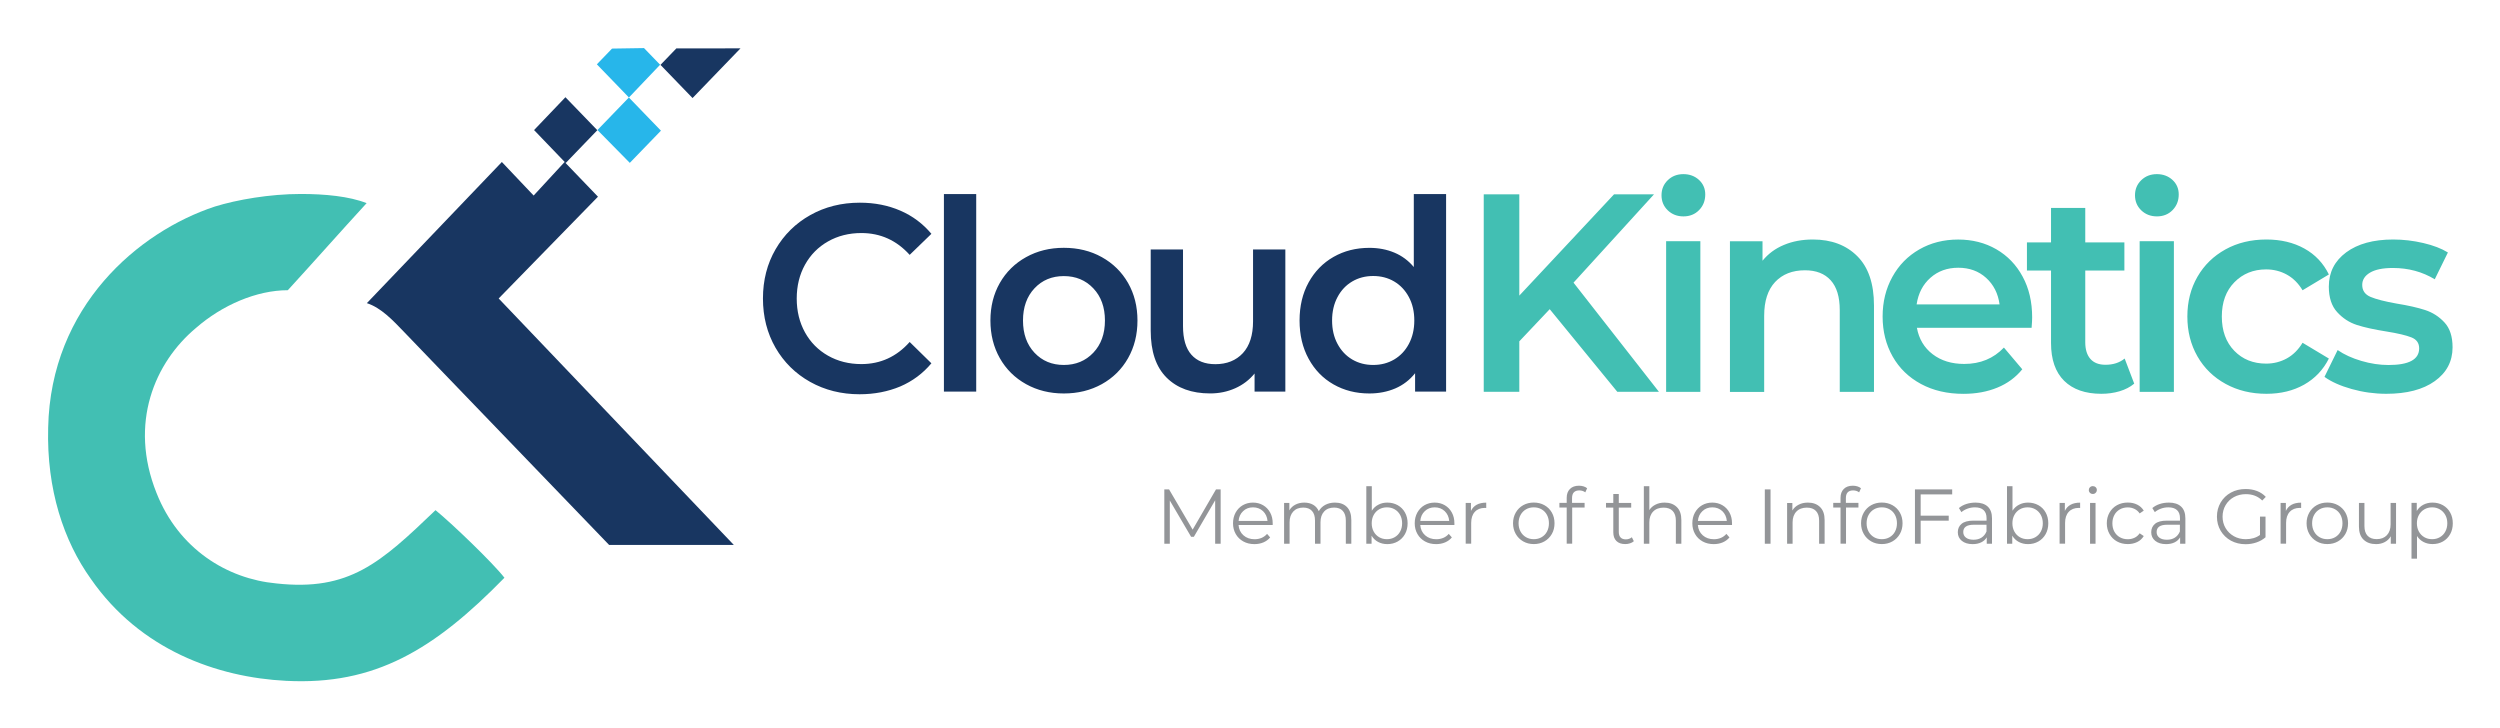 <svg xmlns="http://www.w3.org/2000/svg" role="img" viewBox="34.58 317.58 541.84 157.84"><title>Cloud Kinetics logo</title><style>svg {enable-background:new 0 0 612 792}</style><switch><g><path fill="#42bfb3" fill-rule="evenodd" d="M94.47 444.03c-10.67-.99-21.17-7.45-25.97-19.61-6.05-15.14-.36-28.3 8.54-35.75 5.69-4.97 13.16-8.19 19.92-8.19 5.69-6.21 11.38-12.66 17.08-18.87-3.74-1.49-9.07-1.99-14.23-1.99-6.76 0-13.87 1.24-18.68 2.73-16.54 5.46-35.57 21.6-36.11 47.92-.36 13.41 3.38 24.58 9.25 32.77 10.67 15.39 27.39 21.35 42.33 22.1 19.21.99 32.02-6.7 47.31-22.34-2.49-3.23-11.56-11.92-14.94-14.65-11.91 11.41-18.67 17.62-34.5 15.88z" clip-rule="evenodd"/><path fill="#183661" d="M220.9 403.03c-3.96 0-7.53-.89-10.73-2.68-3.19-1.79-5.69-4.26-7.51-7.41-1.81-3.15-2.72-6.71-2.72-10.67s.91-7.52 2.74-10.67c1.83-3.15 4.34-5.62 7.53-7.41 3.19-1.79 6.77-2.68 10.73-2.68 3.21 0 6.14.58 8.79 1.73 2.65 1.15 4.89 2.83 6.72 5.02l-4.71 4.56c-2.84-3.15-6.33-4.73-10.47-4.73-2.69 0-5.1.61-7.23 1.82-2.13 1.21-3.79 2.89-4.99 5.05-1.19 2.15-1.79 4.6-1.79 7.33 0 2.73.6 5.17 1.79 7.33 1.19 2.15 2.86 3.84 4.99 5.05 2.13 1.21 4.54 1.82 7.23 1.82 4.14 0 7.64-1.6 10.47-4.79l4.71 4.62c-1.83 2.19-4.08 3.87-6.75 5.02-2.65 1.11-5.59 1.69-8.8 1.69zm18.26-43.39h7v42.81h-7v-42.81zm25.99 43.22c-3.02 0-5.75-.67-8.18-2.02-2.43-1.35-4.32-3.22-5.69-5.63-1.36-2.4-2.04-5.13-2.04-8.16 0-3.04.68-5.75 2.04-8.14 1.36-2.38 3.26-4.25 5.69-5.6 2.43-1.35 5.15-2.02 8.18-2.02 3.06 0 5.81.67 8.23 2.02 2.43 1.35 4.32 3.21 5.69 5.6 1.36 2.39 2.04 5.1 2.04 8.14 0 3.04-.68 5.76-2.04 8.16-1.36 2.4-3.26 4.28-5.69 5.63-2.42 1.34-5.17 2.02-8.23 2.02zm0-6.18c2.58 0 4.71-.88 6.39-2.65 1.68-1.77 2.52-4.1 2.52-6.98 0-2.88-.84-5.21-2.52-6.98-1.68-1.77-3.81-2.65-6.39-2.65-2.58 0-4.7.88-6.36 2.65-1.66 1.77-2.49 4.1-2.49 6.98 0 2.89.83 5.21 2.49 6.98 1.67 1.77 3.78 2.65 6.36 2.65zm48.01-25.04v30.81h-6.67v-3.92c-1.12 1.38-2.52 2.45-4.2 3.2-1.68.75-3.49 1.12-5.43 1.12-4 0-7.14-1.14-9.44-3.43s-3.44-5.68-3.44-10.18v-17.6h7v16.62c0 2.77.61 4.84 1.82 6.2 1.21 1.37 2.94 2.05 5.18 2.05 2.5 0 4.49-.8 5.97-2.39 1.47-1.6 2.21-3.89 2.21-6.89v-15.58h7v-.01zm34.84-12v42.81h-6.72v-3.98c-1.16 1.46-2.59 2.56-4.28 3.29-1.7.73-3.58 1.1-5.63 1.1-2.88 0-5.46-.65-7.76-1.96s-4.1-3.16-5.41-5.57c-1.31-2.4-1.96-5.16-1.96-8.28 0-3.12.65-5.87 1.96-8.25s3.11-4.23 5.41-5.54c2.3-1.31 4.88-1.96 7.76-1.96 1.98 0 3.79.35 5.43 1.04 1.64.69 3.04 1.73 4.2 3.12v-15.81h7v-.01zm-15.8 37.04c1.68 0 3.19-.39 4.54-1.18 1.34-.79 2.41-1.91 3.19-3.38.78-1.46 1.18-3.15 1.18-5.08 0-1.92-.39-3.62-1.18-5.08-.78-1.46-1.85-2.59-3.19-3.38-1.34-.79-2.86-1.18-4.54-1.18-1.68 0-3.19.39-4.54 1.18-1.34.79-2.41 1.91-3.19 3.38-.78 1.46-1.18 3.15-1.18 5.08 0 1.92.39 3.62 1.18 5.08.78 1.46 1.85 2.59 3.19 3.38 1.35.79 2.86 1.18 4.54 1.18z"/><path fill="#42bfb3" d="M551.78 402.93c-2.57 0-5.08-.35-7.53-1.04-2.45-.69-4.41-1.57-5.87-2.63l2.85-5.81c1.42.98 3.13 1.76 5.13 2.35 2 .59 3.96.89 5.9.89 4.43 0 6.64-1.2 6.64-3.61 0-1.14-.56-1.94-1.69-2.38-1.13-.45-2.94-.88-5.43-1.28-2.61-.41-4.74-.88-6.38-1.41-1.64-.53-3.07-1.46-4.27-2.78-1.21-1.32-1.81-3.17-1.81-5.53 0-3.1 1.26-5.57 3.77-7.43 2.51-1.85 5.9-2.78 10.17-2.78 2.18 0 4.35.25 6.53.76 2.18.51 3.95 1.19 5.34 2.05l-2.85 5.81c-2.69-1.63-5.72-2.45-9.08-2.45-2.18 0-3.83.34-4.95 1.01-1.13.67-1.69 1.56-1.69 2.66 0 1.22.6 2.09 1.81 2.6 1.21.51 3.08.99 5.61 1.44 2.53.41 4.61.88 6.23 1.41 1.62.53 3.02 1.43 4.18 2.69 1.17 1.26 1.75 3.06 1.75 5.38 0 3.06-1.29 5.5-3.86 7.34-2.57 1.83-6.07 2.74-10.5 2.74zm-25.98 0c-3.28 0-6.23-.71-8.84-2.14-2.61-1.43-4.65-3.41-6.11-5.96s-2.19-5.43-2.19-8.65c0-3.22.73-6.09 2.19-8.62 1.46-2.53 3.49-4.5 6.08-5.93 2.59-1.43 5.55-2.14 8.87-2.14 3.12 0 5.86.65 8.22 1.96 2.35 1.3 4.12 3.18 5.31 5.62l-5.7 3.42c-.91-1.51-2.05-2.64-3.41-3.39-1.36-.75-2.86-1.13-4.48-1.13-2.77 0-5.06.93-6.88 2.78-1.82 1.85-2.73 4.33-2.73 7.43 0 3.1.9 5.57 2.7 7.43 1.8 1.85 4.1 2.78 6.91 2.78 1.62 0 3.11-.38 4.48-1.13 1.36-.75 2.5-1.89 3.41-3.39l5.7 3.42c-1.23 2.45-3.02 4.33-5.37 5.66-2.35 1.32-5.07 1.98-8.16 1.98zm-27.48-33.07h7.42v32.65h-7.42v-32.65zm3.73-5.38c-1.34 0-2.47-.44-3.38-1.31-.91-.88-1.36-1.97-1.36-3.27s.45-2.39 1.36-3.27c.91-.88 2.04-1.31 3.38-1.31 1.34 0 2.47.42 3.38 1.25.91.84 1.36 1.89 1.36 3.15 0 1.35-.44 2.48-1.33 3.39-.88.91-2.02 1.37-3.41 1.37zm-4.91 36.25c-.87.73-1.93 1.28-3.17 1.65-1.25.37-2.56.55-3.94.55-3.48 0-6.17-.94-8.07-2.81-1.9-1.88-2.85-4.61-2.85-8.19v-15.71h-5.22v-6.11h5.22v-7.46h7.42v7.46h8.48v6.11h-8.48v15.53c0 1.59.38 2.8 1.13 3.64.75.84 1.84 1.25 3.26 1.25 1.66 0 3.05-.45 4.15-1.35l2.07 5.44zm-22.12-14.36c0 .53-.04 1.28-.12 2.26h-24.86c.44 2.4 1.57 4.31 3.41 5.72 1.84 1.41 4.12 2.11 6.85 2.11 3.48 0 6.35-1.18 8.6-3.55l3.98 4.71c-1.42 1.75-3.22 3.08-5.4 3.97-2.18.9-4.63 1.35-7.36 1.35-3.48 0-6.55-.71-9.2-2.14-2.65-1.43-4.7-3.41-6.14-5.96-1.44-2.55-2.17-5.43-2.17-8.65 0-3.18.7-6.04 2.11-8.59 1.4-2.55 3.35-4.53 5.84-5.96 2.49-1.43 5.3-2.14 8.42-2.14 3.08 0 5.84.7 8.28 2.11 2.43 1.41 4.33 3.38 5.7 5.93 1.38 2.54 2.06 5.48 2.06 8.83zM459 375.61c-2.37 0-4.38.72-6.02 2.17-1.64 1.45-2.64 3.37-3 5.78h17.98c-.32-2.36-1.29-4.28-2.91-5.75-1.62-1.47-3.63-2.2-6.05-2.2zm-31.49-6.12c3.99 0 7.2 1.2 9.61 3.61 2.41 2.4 3.62 5.97 3.62 10.7v18.71h-7.42v-17.73c0-2.85-.65-5-1.96-6.45-1.31-1.45-3.16-2.17-5.58-2.17-2.73 0-4.88.85-6.47 2.54-1.58 1.69-2.37 4.13-2.37 7.31v16.51h-7.42v-32.65h7.06v4.22c1.23-1.51 2.77-2.65 4.63-3.42 1.87-.79 3.97-1.18 6.3-1.18zm-31.82.37h7.42v32.65h-7.42v-32.65zm3.74-5.38c-1.34 0-2.47-.44-3.38-1.31-.91-.88-1.36-1.97-1.36-3.27s.45-2.39 1.36-3.27 2.04-1.31 3.38-1.31c1.34 0 2.47.42 3.38 1.25.91.84 1.36 1.89 1.36 3.15 0 1.35-.44 2.48-1.33 3.39-.89.91-2.02 1.37-3.41 1.37zm-28.97 20.11l-6.59 6.97v10.94h-7.71v-42.8h7.71v21.95l20.53-21.95h8.66l-17.44 19.14 18.51 23.66h-9.02l-14.65-17.91z"/><path fill="#27b6ea" fill-rule="evenodd" d="M177.65 331.61l-3.49-3.61-6.93.11-3.29 3.41 6.95 7.19 6.76-7.1zm.18 14.29l-6.95-7.19-6.81 7.05 7.01 7.12 6.75-6.98z" clip-rule="evenodd"/><path fill="#183661" fill-rule="evenodd" d="M195.07 328.06l-13.9.01-3.44 3.57 6.95 7.19 10.39-10.77zm-31.03 17.74l-6.91-7.15-6.8 7.12 6.86 7.14 6.85-7.11zm29.57 89.87l-50.95-53.4 21.52-22.06-7.23-7.52-6.71 7.27-6.89-7.27-29.26 30.59c3.1 1 5.68 3.76 8.09 6.27l7.23 7.52 37.18 38.61h27.02v-.01z" clip-rule="evenodd"/><path fill="#939598" d="M299.14 423.65v11.77h-1.19v-9.41l-4.62 7.92h-.59l-4.62-7.87v9.36h-1.19v-11.77h1.03l5.11 8.72 5.06-8.72h1.01zm11.28 7.72h-7.4c.07.92.42 1.66 1.06 2.23.64.57 1.45.85 2.42.85.55 0 1.05-.1 1.51-.29.46-.2.86-.48 1.19-.87l.67.77c-.39.47-.88.83-1.47 1.08-.59.25-1.24.37-1.94.37-.91 0-1.71-.19-2.41-.58-.7-.39-1.25-.92-1.64-1.61-.39-.68-.59-1.46-.59-2.32 0-.86.19-1.64.56-2.32.38-.68.89-1.22 1.55-1.6.66-.38 1.39-.57 2.21-.57.82 0 1.55.19 2.2.57.65.38 1.16.91 1.53 1.59.37.68.55 1.45.55 2.33v.37zm-4.27-3.83c-.85 0-1.57.27-2.14.82-.58.54-.91 1.25-.98 2.13h6.27c-.08-.87-.41-1.58-.98-2.13-.59-.55-1.31-.82-2.17-.82zm17.75-1.03c1.11 0 1.98.32 2.61.96.63.64.95 1.58.95 2.82v5.13h-1.19v-5.01c0-.92-.22-1.62-.66-2.1s-1.07-.72-1.87-.72c-.92 0-1.64.28-2.17.85s-.79 1.35-.79 2.34v4.64h-1.19v-5.01c0-.92-.22-1.62-.66-2.1-.44-.48-1.07-.72-1.89-.72-.91 0-1.63.28-2.16.85-.53.57-.8 1.35-.8 2.34v4.64h-1.19v-8.84h1.14v1.61c.31-.54.75-.95 1.31-1.24.56-.29 1.2-.44 1.93-.44.74 0 1.38.16 1.92.47.54.31.95.78 1.22 1.39.32-.58.79-1.04 1.4-1.37.61-.32 1.3-.49 2.09-.49zm11.36 0c.83 0 1.58.19 2.25.56.67.38 1.2.9 1.58 1.59.38.68.57 1.46.57 2.34 0 .87-.19 1.65-.57 2.34-.38.68-.91 1.22-1.58 1.6-.67.38-1.42.57-2.25.57-.74 0-1.4-.16-1.99-.47-.59-.31-1.06-.77-1.42-1.36v1.75h-1.14v-12.47h1.19v5.31c.37-.57.84-1.01 1.42-1.3.58-.31 1.22-.46 1.94-.46zm-.08 7.93c.62 0 1.18-.14 1.68-.43s.9-.69 1.18-1.22c.29-.53.43-1.13.43-1.8 0-.67-.14-1.27-.43-1.8s-.68-.93-1.18-1.22c-.5-.29-1.06-.43-1.68-.43-.63 0-1.19.14-1.69.43s-.89.69-1.18 1.22c-.29.53-.43 1.13-.43 1.8 0 .67.14 1.27.43 1.8s.68.93 1.18 1.22c.5.29 1.06.43 1.69.43zm14.62-3.07h-7.4c.07.92.42 1.66 1.06 2.23.64.57 1.45.85 2.42.85.55 0 1.05-.1 1.51-.29.46-.2.86-.48 1.19-.87l.67.77c-.39.47-.88.83-1.47 1.08-.59.25-1.24.37-1.94.37-.91 0-1.71-.19-2.41-.58-.7-.39-1.25-.92-1.64-1.61-.39-.68-.59-1.46-.59-2.32 0-.86.19-1.64.56-2.32.38-.68.89-1.22 1.55-1.6.66-.38 1.39-.57 2.21-.57.82 0 1.55.19 2.2.57.65.38 1.16.91 1.53 1.59.37.68.55 1.45.55 2.33v.37zm-4.27-3.83c-.85 0-1.57.27-2.14.82-.58.54-.91 1.25-.98 2.13h6.27c-.08-.87-.41-1.58-.98-2.13-.59-.55-1.31-.82-2.17-.82zm7.86.77c.28-.59.7-1.04 1.25-1.34.55-.3 1.24-.45 2.06-.45v1.16l-.29-.02c-.93 0-1.66.29-2.18.86-.53.57-.79 1.37-.79 2.4v4.5h-1.19v-8.84h1.14v1.73zm13.62 7.19c-.85 0-1.62-.19-2.3-.58-.68-.39-1.22-.92-1.61-1.61-.39-.68-.59-1.46-.59-2.32 0-.86.2-1.64.59-2.32.39-.68.93-1.22 1.61-1.6.68-.38 1.45-.57 2.3-.57.85 0 1.62.19 2.3.57.68.38 1.22.91 1.61 1.6.39.68.58 1.46.58 2.32 0 .86-.19 1.64-.58 2.32-.39.68-.92 1.22-1.61 1.61-.68.39-1.45.58-2.3.58zm0-1.06c.63 0 1.19-.14 1.69-.43s.89-.69 1.17-1.22c.28-.53.42-1.13.42-1.8 0-.67-.14-1.27-.42-1.8-.28-.53-.67-.93-1.17-1.22-.5-.29-1.06-.43-1.69-.43-.63 0-1.19.14-1.69.43s-.89.69-1.18 1.22c-.29.53-.43 1.13-.43 1.8 0 .67.14 1.27.43 1.8s.68.93 1.18 1.22c.5.29 1.06.43 1.69.43zm9.85-10.57c-.52 0-.9.14-1.17.42-.26.28-.39.69-.39 1.24v1.04h2.72v1.01h-2.69v7.83h-1.19v-7.83h-1.58v-1.01h1.58v-1.09c0-.81.23-1.45.7-1.92.46-.47 1.12-.71 1.97-.71.34 0 .66.05.97.14.31.1.58.23.79.41l-.4.89c-.35-.27-.79-.42-1.31-.42zm11.83 11.01c-.22.2-.5.36-.83.46-.33.11-.68.16-1.03.16-.83 0-1.47-.22-1.92-.67-.45-.45-.67-1.08-.67-1.9v-5.34h-1.58v-1.01h1.58v-1.93h1.19v1.93h2.69v1.01h-2.69v5.28c0 .53.13.93.39 1.2.26.27.64.41 1.13.41.25 0 .48-.04.71-.12.23-.08.43-.19.6-.34l.43.86zm6.67-8.37c1.11 0 1.99.32 2.65.97.66.64.98 1.58.98 2.82v5.13h-1.19v-5.01c0-.92-.23-1.62-.69-2.1-.46-.48-1.11-.72-1.97-.72-.95 0-1.71.28-2.26.85-.55.57-.83 1.35-.83 2.34v4.64h-1.19v-12.47h1.19v5.18c.32-.52.77-.91 1.34-1.19.58-.3 1.23-.44 1.97-.44zm14.61 4.86h-7.4c.07.92.42 1.66 1.06 2.23.64.57 1.45.85 2.42.85.55 0 1.05-.1 1.51-.29.46-.2.86-.48 1.19-.87l.67.77c-.39.47-.88.83-1.47 1.08-.59.25-1.24.37-1.94.37-.91 0-1.71-.19-2.41-.58-.7-.39-1.25-.92-1.64-1.61-.39-.68-.59-1.46-.59-2.32 0-.86.19-1.64.56-2.32.38-.68.89-1.22 1.55-1.6.66-.38 1.39-.57 2.21-.57.82 0 1.55.19 2.2.57.65.38 1.16.91 1.53 1.59.37.68.55 1.45.55 2.33v.37zm-4.27-3.83c-.85 0-1.57.27-2.14.82-.58.54-.91 1.25-.98 2.13h6.27c-.08-.87-.41-1.58-.98-2.13-.59-.55-1.31-.82-2.17-.82zm11.38-3.89h1.24v11.77h-1.24v-11.77zm9.33 2.86c1.11 0 1.99.32 2.65.97.66.64.98 1.58.98 2.82v5.13h-1.19v-5.01c0-.92-.23-1.62-.69-2.1-.46-.48-1.11-.72-1.97-.72-.95 0-1.71.28-2.26.85-.55.57-.83 1.35-.83 2.34v4.64h-1.19v-8.84h1.14v1.63c.32-.54.78-.96 1.35-1.25.58-.31 1.24-.46 2.01-.46zm9.8-2.64c-.52 0-.9.14-1.17.42-.26.28-.39.69-.39 1.24v1.04h2.72v1.01h-2.69v7.83h-1.19v-7.83h-1.58v-1.01h1.58v-1.09c0-.81.23-1.45.7-1.92.46-.47 1.12-.71 1.97-.71.34 0 .66.05.97.14.31.1.58.23.79.41l-.4.89c-.35-.27-.79-.42-1.31-.42zm6.23 11.63c-.85 0-1.62-.19-2.3-.58-.68-.39-1.22-.92-1.61-1.61-.39-.68-.59-1.46-.59-2.32 0-.86.2-1.64.59-2.32.39-.68.93-1.22 1.61-1.6.68-.38 1.45-.57 2.3-.57.85 0 1.62.19 2.3.57.68.38 1.22.91 1.61 1.6.39.68.58 1.46.58 2.32 0 .86-.19 1.64-.58 2.32-.39.68-.92 1.22-1.61 1.61-.68.39-1.45.58-2.3.58zm0-1.06c.63 0 1.19-.14 1.69-.43s.89-.69 1.17-1.22c.28-.53.42-1.13.42-1.8 0-.67-.14-1.27-.42-1.8-.28-.53-.67-.93-1.17-1.22-.5-.29-1.06-.43-1.69-.43-.63 0-1.19.14-1.69.43s-.89.69-1.18 1.22c-.29.53-.43 1.13-.43 1.8 0 .67.14 1.27.43 1.8s.68.93 1.18 1.22c.5.29 1.06.43 1.69.43zm8.42-9.71v4.62h6.08v1.08h-6.08v4.99h-1.24v-11.77h8.07v1.08h-6.83zm11.88 1.78c1.15 0 2.04.29 2.66.87.62.58.92 1.43.92 2.56v5.48h-1.14v-1.38c-.27.46-.66.82-1.19 1.08-.52.26-1.14.39-1.86.39-.99 0-1.77-.24-2.35-.71-.58-.47-.87-1.09-.87-1.87 0-.75.27-1.36.82-1.82.54-.46 1.41-.69 2.6-.69h2.81v-.54c0-.76-.21-1.34-.64-1.74-.43-.4-1.05-.6-1.87-.6-.56 0-1.1.09-1.61.28-.52.19-.96.44-1.33.76l-.54-.89c.45-.38.99-.68 1.61-.88.63-.2 1.29-.3 1.98-.3zm-.42 8.05c.67 0 1.25-.15 1.73-.46.48-.31.84-.75 1.08-1.34v-1.45h-2.77c-1.51 0-2.27.53-2.27 1.58 0 .52.2.92.59 1.22.39.3.94.45 1.64.45zm11.8-8.05c.83 0 1.58.19 2.25.56s1.2.9 1.58 1.59c.38.68.57 1.46.57 2.34 0 .87-.19 1.65-.57 2.34-.38.68-.91 1.22-1.58 1.6-.67.38-1.42.57-2.25.57-.74 0-1.4-.16-1.99-.47-.59-.31-1.06-.77-1.42-1.36v1.75h-1.14v-12.47h1.19v5.31c.37-.57.84-1.01 1.42-1.3.58-.31 1.23-.46 1.94-.46zm-.08 7.93c.62 0 1.18-.14 1.68-.43s.9-.69 1.18-1.22c.29-.53.43-1.13.43-1.8 0-.67-.14-1.27-.43-1.8s-.68-.93-1.18-1.22c-.5-.29-1.06-.43-1.68-.43-.63 0-1.19.14-1.69.43s-.89.69-1.18 1.22c-.29.53-.43 1.13-.43 1.8 0 .67.14 1.27.43 1.8s.68.93 1.18 1.22c.5.29 1.06.43 1.69.43zm8.07-6.13c.28-.59.7-1.04 1.25-1.34.55-.3 1.24-.45 2.06-.45v1.16l-.29-.02c-.93 0-1.66.29-2.18.86-.53.57-.79 1.37-.79 2.4v4.5h-1.19v-8.84h1.14v1.73zm5.46-1.73h1.19v8.84h-1.19v-8.84zm.6-1.94c-.25 0-.45-.08-.62-.25-.17-.17-.25-.37-.25-.61 0-.22.08-.42.25-.59.17-.17.38-.25.62-.25s.45.08.62.24c.17.16.25.36.25.58 0 .25-.08.45-.25.62-.16.18-.37.26-.62.26zm7.58 10.86c-.87 0-1.66-.19-2.34-.57-.69-.38-1.23-.92-1.62-1.61-.39-.69-.59-1.46-.59-2.33 0-.86.2-1.64.59-2.32.39-.68.93-1.22 1.62-1.6.69-.38 1.47-.57 2.34-.57.76 0 1.44.15 2.04.45.6.3 1.07.73 1.42 1.3l-.89.61c-.29-.44-.66-.76-1.11-.98-.45-.22-.94-.33-1.46-.33-.64 0-1.21.14-1.72.43s-.91.69-1.19 1.22c-.29.53-.43 1.13-.43 1.8 0 .68.14 1.29.43 1.81s.68.92 1.19 1.21c.51.29 1.08.43 1.72.43.53 0 1.01-.11 1.46-.32.45-.21.82-.54 1.11-.97l.89.6c-.35.57-.82 1.01-1.43 1.3-.6.29-1.27.44-2.03.44zm8.9-8.99c1.15 0 2.04.29 2.66.87.62.58.92 1.43.92 2.56v5.48h-1.14v-1.38c-.27.46-.66.82-1.18 1.08-.52.26-1.14.39-1.86.39-.99 0-1.77-.24-2.35-.71-.58-.47-.87-1.09-.87-1.87 0-.75.27-1.36.82-1.82.54-.46 1.41-.69 2.6-.69h2.81v-.54c0-.76-.21-1.34-.64-1.74-.43-.4-1.05-.6-1.87-.6-.56 0-1.1.09-1.61.28-.52.19-.96.44-1.33.76l-.54-.89c.45-.38.99-.68 1.61-.88.61-.2 1.27-.3 1.97-.3zm-.42 8.05c.67 0 1.25-.15 1.73-.46.48-.31.84-.75 1.08-1.34v-1.45h-2.77c-1.51 0-2.27.53-2.27 1.58 0 .52.2.92.59 1.22.38.3.93.45 1.64.45zm20.18-5.02h1.19v4.49c-.55.48-1.2.85-1.95 1.11-.75.26-1.54.39-2.37.39-1.18 0-2.24-.26-3.18-.77-.94-.52-1.68-1.23-2.22-2.14-.54-.91-.81-1.94-.81-3.07s.27-2.15.81-3.07c.54-.91 1.28-1.63 2.22-2.14.94-.52 2.01-.77 3.19-.77.9 0 1.72.14 2.47.43.75.29 1.38.71 1.9 1.27l-.77.79c-.93-.92-2.11-1.38-3.55-1.38-.95 0-1.81.21-2.58.63-.77.42-1.37 1-1.81 1.75-.44.74-.66 1.58-.66 2.5 0 .92.22 1.75.66 2.49.44.74 1.04 1.32 1.8 1.75.76.43 1.62.64 2.57.64 1.21 0 2.24-.3 3.08-.91v-3.99h.01zm5.6-1.23c.28-.59.7-1.04 1.25-1.34.55-.3 1.24-.45 2.06-.45v1.16l-.29-.02c-.93 0-1.66.29-2.18.86-.53.57-.79 1.37-.79 2.4v4.5h-1.19v-8.84h1.14v1.73zm8.99 7.19c-.85 0-1.62-.19-2.3-.58-.68-.39-1.22-.92-1.61-1.61-.39-.68-.59-1.46-.59-2.32 0-.86.2-1.64.59-2.32.39-.68.93-1.22 1.61-1.6.68-.38 1.45-.57 2.3-.57s1.62.19 2.3.57c.68.38 1.22.91 1.61 1.6.39.68.58 1.46.58 2.32 0 .86-.19 1.64-.58 2.32-.39.68-.92 1.22-1.61 1.61-.68.39-1.45.58-2.3.58zm0-1.06c.63 0 1.19-.14 1.69-.43s.89-.69 1.17-1.22c.28-.53.42-1.13.42-1.8 0-.67-.14-1.27-.42-1.8-.28-.53-.67-.93-1.17-1.22-.5-.29-1.06-.43-1.69-.43-.63 0-1.19.14-1.69.43s-.89.69-1.18 1.22c-.29.53-.43 1.13-.43 1.8 0 .67.14 1.27.43 1.8s.68.93 1.18 1.22c.5.29 1.06.43 1.69.43zm14.89-7.86v8.84h-1.14v-1.61c-.31.54-.74.96-1.29 1.25-.55.3-1.18.45-1.88.45-1.15 0-2.06-.32-2.73-.97-.67-.64-1-1.59-1-2.83v-5.13h1.19v5.01c0 .93.23 1.64.69 2.12.46.48 1.11.72 1.97.72.93 0 1.66-.28 2.2-.85.54-.57.81-1.35.81-2.36v-4.64h1.18zm7.9-.07c.83 0 1.58.19 2.25.56.67.38 1.2.9 1.58 1.59.38.68.57 1.46.57 2.34 0 .89-.19 1.67-.57 2.35-.38.68-.9 1.21-1.57 1.59-.67.38-1.42.56-2.26.56-.72 0-1.36-.15-1.94-.45-.58-.3-1.05-.73-1.42-1.3v4.92h-1.19v-12.1h1.14v1.75c.36-.58.83-1.03 1.42-1.34.59-.31 1.25-.47 1.99-.47zm-.08 7.93c.62 0 1.18-.14 1.68-.43s.9-.69 1.18-1.22c.29-.53.43-1.13.43-1.8 0-.67-.14-1.27-.43-1.79s-.68-.93-1.18-1.22c-.5-.29-1.06-.44-1.68-.44-.63 0-1.19.15-1.69.44-.5.29-.89.7-1.18 1.22-.29.52-.43 1.12-.43 1.79 0 .67.14 1.27.43 1.8s.68.93 1.18 1.22c.5.29 1.06.43 1.69.43z"/></g></switch></svg>